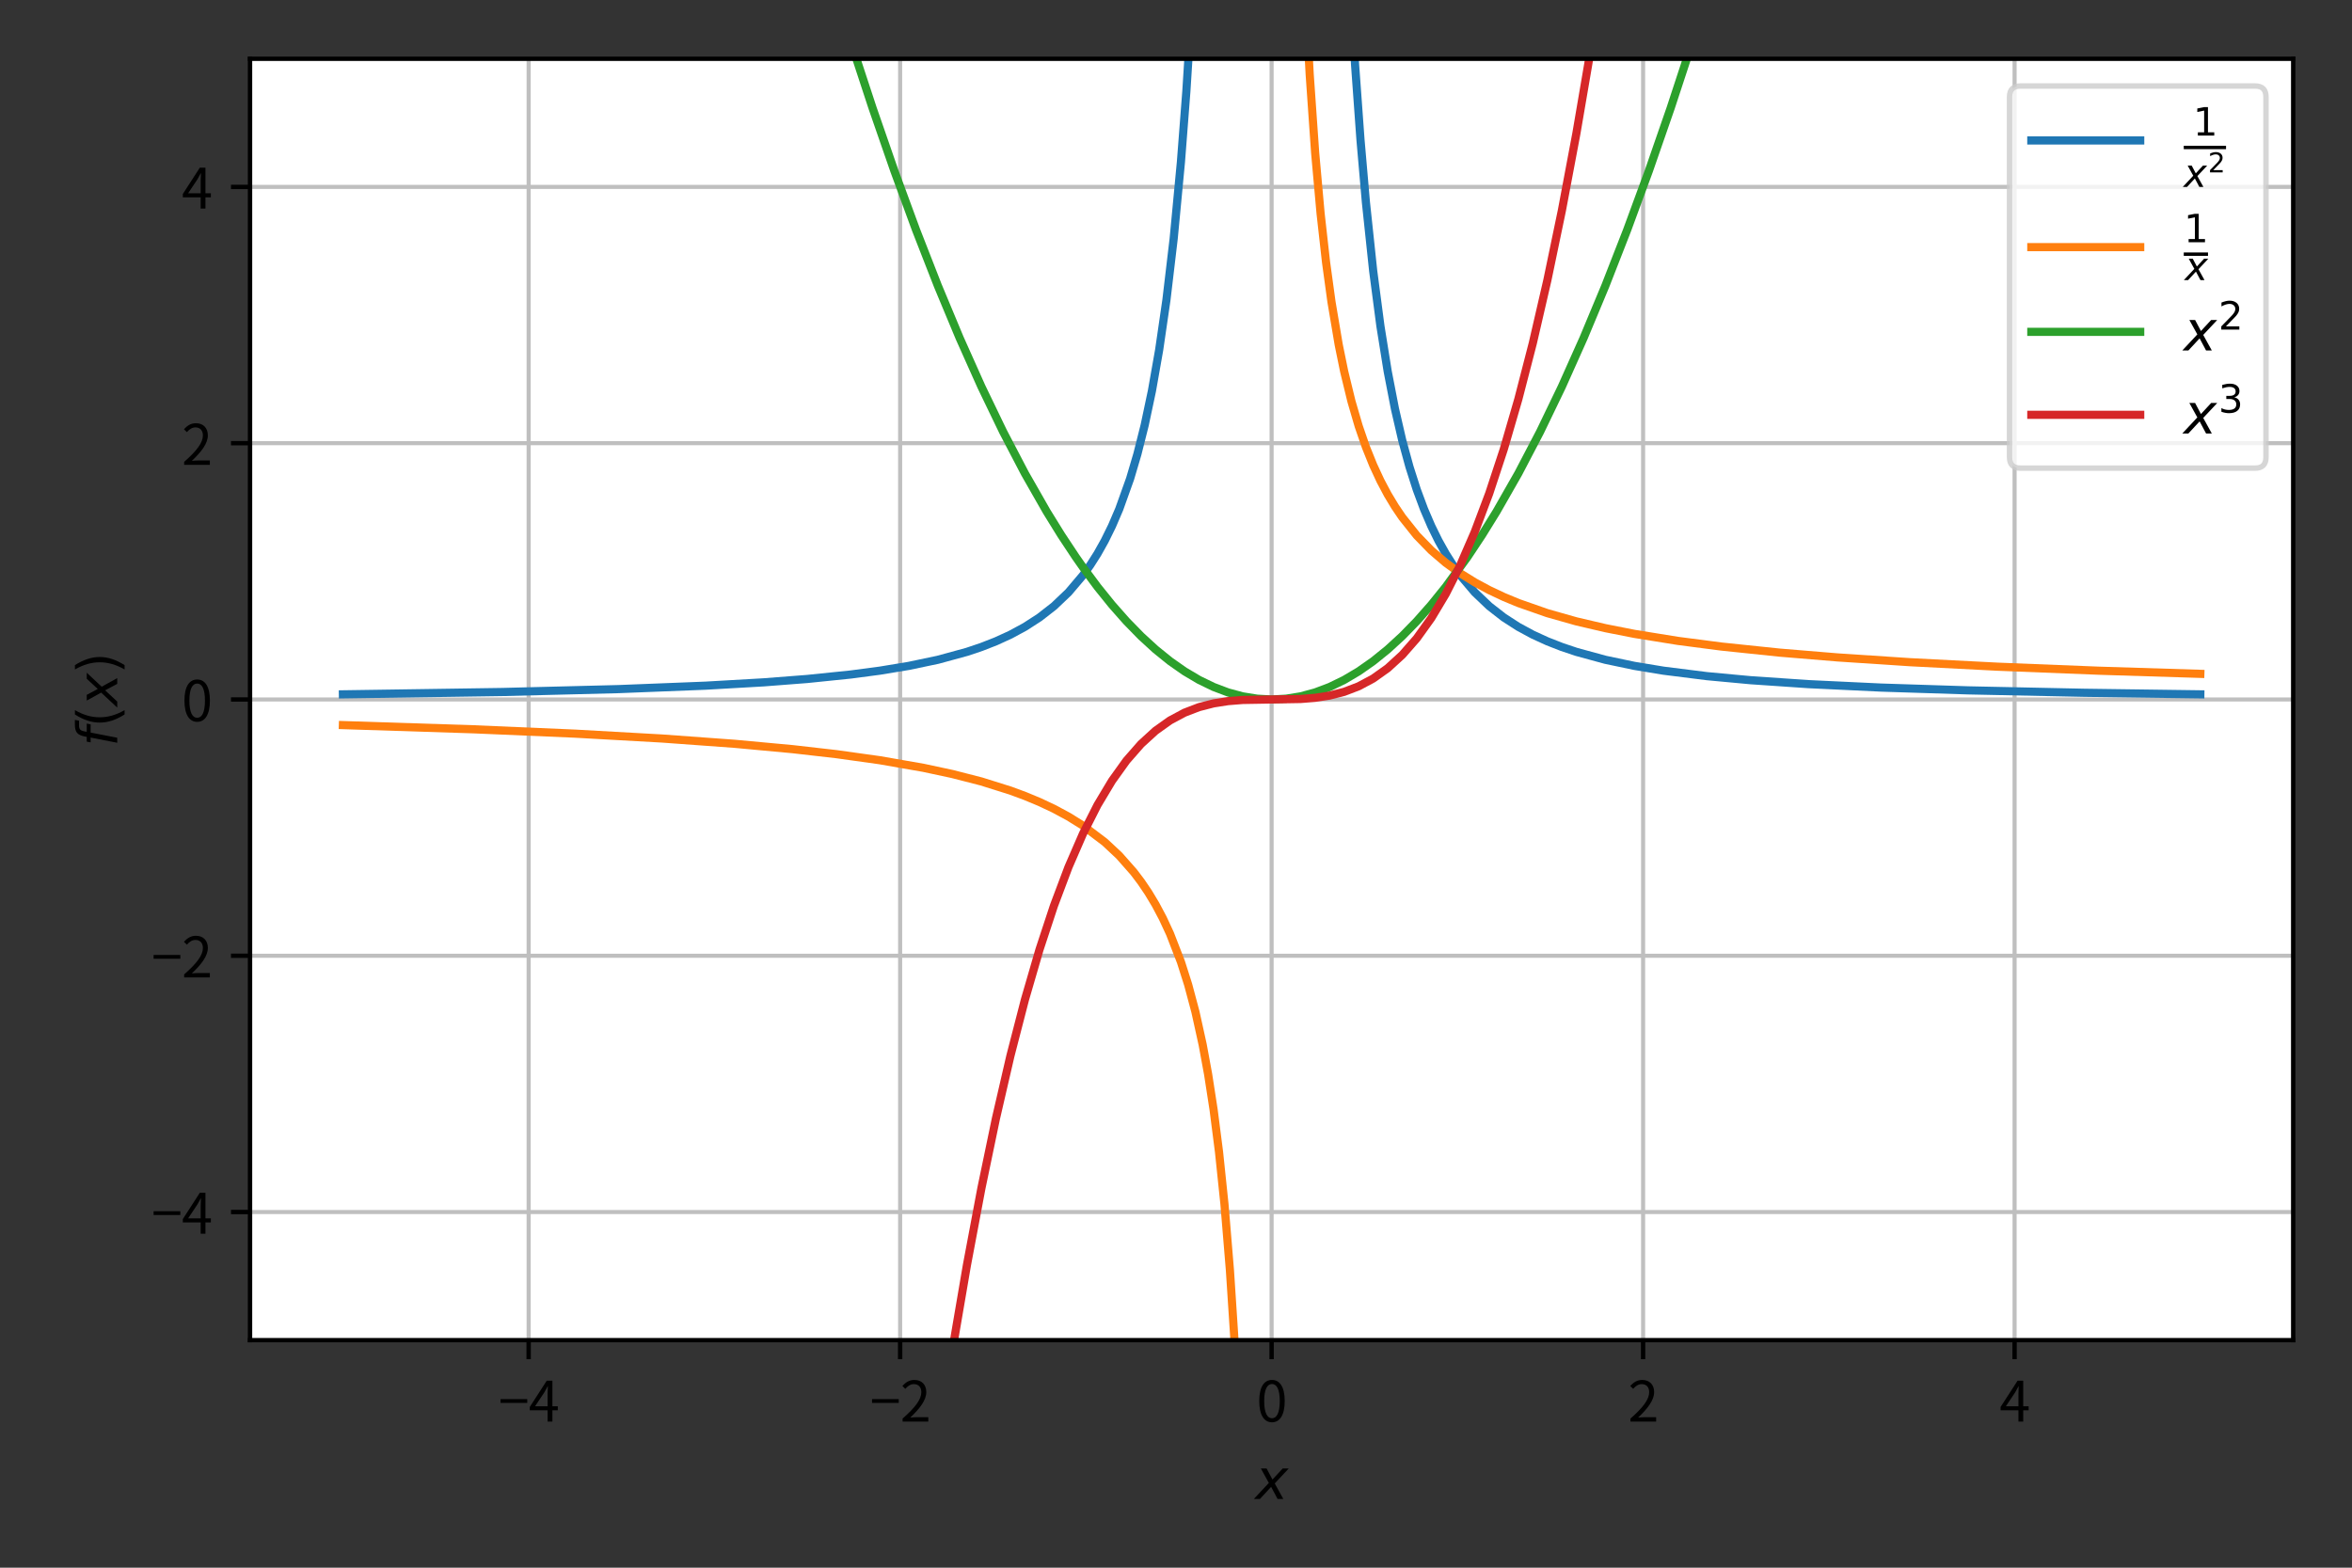<?xml version="1.0" encoding="utf-8" standalone="no"?>
<!DOCTYPE svg PUBLIC "-//W3C//DTD SVG 1.1//EN"
  "http://www.w3.org/Graphics/SVG/1.1/DTD/svg11.dtd">
<svg xmlns:xlink="http://www.w3.org/1999/xlink" width="432pt" height="288pt" viewBox="0 0 432 288" xmlns="http://www.w3.org/2000/svg" version="1.1">
 <rect x="0" y="0" width="432" height="288" fill="#333333" stroke="none"/>
 <defs>
  <style type="text/css">*{stroke-linejoin: round; stroke-linecap: butt}</style>
 </defs>
 <g id="figure_1">
  <g id="patch_1">
   <path d="M 0 288 
L 432 288 
L 432 0 
L 0 0 
L 0 288 
z
" style="fill: none"/>
  </g>
  <g id="axes_1">
   <g id="patch_2">
    <path d="M 45.925 246.2 
L 421.2 246.2 
L 421.2 10.8 
L 45.925 10.8 
z
" style="fill: #ffffff"/>
   </g>
   <g id="matplotlib.axis_1">
    <g id="xtick_1">
     <g id="line2d_1">
      <path d="M 97.099 246.2 
L 97.099 10.8 
" clip-path="url(#p1cc90cf491)" style="fill: none; stroke: #bfbfbf; stroke-width: 0.75; stroke-linecap: square"/>
     </g>
     <g id="line2d_2">
      <defs>
       <path id="mdca87d2167" d="M 0 0 
L 0 3.5 
" style="stroke: #000000; stroke-width: 0.8"/>
      </defs>
      <g>
       <use xlink:href="#mdca87d2167" x="97.099" y="246.2" style="stroke: #000000; stroke-width: 0.8"/>
      </g>
     </g>
     <g id="text_1">
      <!-- −4 -->
      <g transform="translate(91.549 261.159) scale(0.1 -0.1)">
       <defs>
        <path id="NotoSansCJKjp-Regular-2212" d="M 243 2144 
L 3309 2144 
L 3309 2579 
L 243 2579 
L 243 2144 
z
" transform="scale(0.016)"/>
        <path id="NotoSansCJKjp-Regular-34" d="M 736 1760 
L 1805 3360 
C 1939 3590 2067 3821 2182 4051 
L 2208 4051 
C 2195 3808 2176 3430 2176 3200 
L 2176 1760 
L 736 1760 
z
M 2176 0 
L 2726 0 
L 2726 1293 
L 3347 1293 
L 3347 1760 
L 2726 1760 
L 2726 4698 
L 2080 4698 
L 128 1677 
L 128 1293 
L 2176 1293 
L 2176 0 
z
" transform="scale(0.016)"/>
       </defs>
       <use xlink:href="#NotoSansCJKjp-Regular-2212"/>
       <use xlink:href="#NotoSansCJKjp-Regular-34" x="55.5"/>
      </g>
     </g>
    </g>
    <g id="xtick_2">
     <g id="line2d_3">
      <path d="M 165.331 246.2 
L 165.331 10.8 
" clip-path="url(#p1cc90cf491)" style="fill: none; stroke: #bfbfbf; stroke-width: 0.75; stroke-linecap: square"/>
     </g>
     <g id="line2d_4">
      <g>
       <use xlink:href="#mdca87d2167" x="165.331" y="246.2" style="stroke: #000000; stroke-width: 0.8"/>
      </g>
     </g>
     <g id="text_2">
      <!-- −2 -->
      <g transform="translate(159.781 261.159) scale(0.1 -0.1)">
       <defs>
        <path id="NotoSansCJKjp-Regular-32" d="M 282 0 
L 3232 0 
L 3232 506 
L 1933 506 
C 1696 506 1408 480 1165 461 
C 2266 1504 3002 2458 3002 3392 
C 3002 4230 2477 4781 1638 4781 
C 1043 4781 640 4506 256 4090 
L 595 3757 
C 851 4064 1184 4301 1568 4301 
C 2150 4301 2432 3910 2432 3373 
C 2432 2566 1754 1632 282 346 
L 282 0 
z
" transform="scale(0.016)"/>
       </defs>
       <use xlink:href="#NotoSansCJKjp-Regular-2212"/>
       <use xlink:href="#NotoSansCJKjp-Regular-32" x="55.5"/>
      </g>
     </g>
    </g>
    <g id="xtick_3">
     <g id="line2d_5">
      <path d="M 233.562 246.2 
L 233.562 10.8 
" clip-path="url(#p1cc90cf491)" style="fill: none; stroke: #bfbfbf; stroke-width: 0.75; stroke-linecap: square"/>
     </g>
     <g id="line2d_6">
      <g>
       <use xlink:href="#mdca87d2167" x="233.562" y="246.2" style="stroke: #000000; stroke-width: 0.8"/>
      </g>
     </g>
     <g id="text_3">
      <!-- 0 -->
      <g transform="translate(230.787 261.159) scale(0.1 -0.1)">
       <defs>
        <path id="NotoSansCJKjp-Regular-30" d="M 1779 -83 
C 2669 -83 3238 730 3238 2362 
C 3238 3987 2669 4781 1779 4781 
C 883 4781 314 3994 314 2362 
C 314 730 883 -83 1779 -83 
z
M 1779 384 
C 1242 384 883 979 883 2362 
C 883 3731 1242 4314 1779 4314 
C 2310 4314 2669 3731 2669 2362 
C 2669 979 2310 384 1779 384 
z
" transform="scale(0.016)"/>
       </defs>
       <use xlink:href="#NotoSansCJKjp-Regular-30"/>
      </g>
     </g>
    </g>
    <g id="xtick_4">
     <g id="line2d_7">
      <path d="M 301.794 246.2 
L 301.794 10.8 
" clip-path="url(#p1cc90cf491)" style="fill: none; stroke: #bfbfbf; stroke-width: 0.75; stroke-linecap: square"/>
     </g>
     <g id="line2d_8">
      <g>
       <use xlink:href="#mdca87d2167" x="301.794" y="246.2" style="stroke: #000000; stroke-width: 0.8"/>
      </g>
     </g>
     <g id="text_4">
      <!-- 2 -->
      <g transform="translate(299.019 261.159) scale(0.1 -0.1)">
       <use xlink:href="#NotoSansCJKjp-Regular-32"/>
      </g>
     </g>
    </g>
    <g id="xtick_5">
     <g id="line2d_9">
      <path d="M 370.026 246.2 
L 370.026 10.8 
" clip-path="url(#p1cc90cf491)" style="fill: none; stroke: #bfbfbf; stroke-width: 0.75; stroke-linecap: square"/>
     </g>
     <g id="line2d_10">
      <g>
       <use xlink:href="#mdca87d2167" x="370.026" y="246.2" style="stroke: #000000; stroke-width: 0.8"/>
      </g>
     </g>
     <g id="text_5">
      <!-- 4 -->
      <g transform="translate(367.251 261.159) scale(0.1 -0.1)">
       <use xlink:href="#NotoSansCJKjp-Regular-34"/>
      </g>
     </g>
    </g>
    <g id="text_6">
     <!-- $x$ -->
     <g transform="translate(230.562 275.409) scale(0.1 -0.1)">
      <defs>
       <path id="DejaVuSans-Oblique-78" d="M 3841 3500 
L 2234 1784 
L 3219 0 
L 2559 0 
L 1819 1388 
L 531 0 
L -166 0 
L 1556 1844 
L 641 3500 
L 1300 3500 
L 1972 2234 
L 3144 3500 
L 3841 3500 
z
" transform="scale(0.016)"/>
      </defs>
      <use xlink:href="#DejaVuSans-Oblique-78" transform="translate(0 0.312)"/>
     </g>
    </g>
   </g>
   <g id="matplotlib.axis_2">
    <g id="ytick_1">
     <g id="line2d_11">
      <path d="M 45.925 222.66 
L 421.2 222.66 
" clip-path="url(#p1cc90cf491)" style="fill: none; stroke: #bfbfbf; stroke-width: 0.75; stroke-linecap: square"/>
     </g>
     <g id="line2d_12">
      <defs>
       <path id="m7ccfdfc6e6" d="M 0 0 
L -3.5 0 
" style="stroke: #000000; stroke-width: 0.8"/>
      </defs>
      <g>
       <use xlink:href="#m7ccfdfc6e6" x="45.925" y="222.66" style="stroke: #000000; stroke-width: 0.8"/>
      </g>
     </g>
     <g id="text_7">
      <!-- −4 -->
      <g transform="translate(27.825 226.64) scale(0.1 -0.1)">
       <use xlink:href="#NotoSansCJKjp-Regular-2212"/>
       <use xlink:href="#NotoSansCJKjp-Regular-34" x="55.5"/>
      </g>
     </g>
    </g>
    <g id="ytick_2">
     <g id="line2d_13">
      <path d="M 45.925 175.58 
L 421.2 175.58 
" clip-path="url(#p1cc90cf491)" style="fill: none; stroke: #bfbfbf; stroke-width: 0.75; stroke-linecap: square"/>
     </g>
     <g id="line2d_14">
      <g>
       <use xlink:href="#m7ccfdfc6e6" x="45.925" y="175.58" style="stroke: #000000; stroke-width: 0.8"/>
      </g>
     </g>
     <g id="text_8">
      <!-- −2 -->
      <g transform="translate(27.825 179.56) scale(0.1 -0.1)">
       <use xlink:href="#NotoSansCJKjp-Regular-2212"/>
       <use xlink:href="#NotoSansCJKjp-Regular-32" x="55.5"/>
      </g>
     </g>
    </g>
    <g id="ytick_3">
     <g id="line2d_15">
      <path d="M 45.925 128.5 
L 421.2 128.5 
" clip-path="url(#p1cc90cf491)" style="fill: none; stroke: #bfbfbf; stroke-width: 0.75; stroke-linecap: square"/>
     </g>
     <g id="line2d_16">
      <g>
       <use xlink:href="#m7ccfdfc6e6" x="45.925" y="128.5" style="stroke: #000000; stroke-width: 0.8"/>
      </g>
     </g>
     <g id="text_9">
      <!-- 0 -->
      <g transform="translate(33.375 132.48) scale(0.1 -0.1)">
       <use xlink:href="#NotoSansCJKjp-Regular-30"/>
      </g>
     </g>
    </g>
    <g id="ytick_4">
     <g id="line2d_17">
      <path d="M 45.925 81.42 
L 421.2 81.42 
" clip-path="url(#p1cc90cf491)" style="fill: none; stroke: #bfbfbf; stroke-width: 0.75; stroke-linecap: square"/>
     </g>
     <g id="line2d_18">
      <g>
       <use xlink:href="#m7ccfdfc6e6" x="45.925" y="81.42" style="stroke: #000000; stroke-width: 0.8"/>
      </g>
     </g>
     <g id="text_10">
      <!-- 2 -->
      <g transform="translate(33.375 85.4) scale(0.1 -0.1)">
       <use xlink:href="#NotoSansCJKjp-Regular-32"/>
      </g>
     </g>
    </g>
    <g id="ytick_5">
     <g id="line2d_19">
      <path d="M 45.925 34.34 
L 421.2 34.34 
" clip-path="url(#p1cc90cf491)" style="fill: none; stroke: #bfbfbf; stroke-width: 0.75; stroke-linecap: square"/>
     </g>
     <g id="line2d_20">
      <g>
       <use xlink:href="#m7ccfdfc6e6" x="45.925" y="34.34" style="stroke: #000000; stroke-width: 0.8"/>
      </g>
     </g>
     <g id="text_11">
      <!-- 4 -->
      <g transform="translate(33.375 38.32) scale(0.1 -0.1)">
       <use xlink:href="#NotoSansCJKjp-Regular-34"/>
      </g>
     </g>
    </g>
    <g id="text_12">
     <!-- $f\left(x\right)$ -->
     <g transform="translate(21.534 137.15) rotate(-90) scale(0.1 -0.1)">
      <defs>
       <path id="DejaVuSans-Oblique-66" d="M 3059 4863 
L 2969 4384 
L 2419 4384 
Q 2106 4384 1964 4261 
Q 1822 4138 1753 3809 
L 1691 3500 
L 2638 3500 
L 2553 3053 
L 1606 3053 
L 1013 0 
L 434 0 
L 1031 3053 
L 481 3053 
L 563 3500 
L 1113 3500 
L 1159 3744 
Q 1278 4363 1576 4613 
Q 1875 4863 2516 4863 
L 3059 4863 
z
" transform="scale(0.016)"/>
       <path id="DejaVuSans-28" d="M 1984 4856 
Q 1566 4138 1362 3434 
Q 1159 2731 1159 2009 
Q 1159 1288 1364 580 
Q 1569 -128 1984 -844 
L 1484 -844 
Q 1016 -109 783 600 
Q 550 1309 550 2009 
Q 550 2706 781 3412 
Q 1013 4119 1484 4856 
L 1984 4856 
z
" transform="scale(0.016)"/>
       <path id="DejaVuSans-29" d="M 513 4856 
L 1013 4856 
Q 1481 4119 1714 3412 
Q 1947 2706 1947 2009 
Q 1947 1309 1714 600 
Q 1481 -109 1013 -844 
L 513 -844 
Q 928 -128 1133 580 
Q 1338 1288 1338 2009 
Q 1338 2731 1133 3434 
Q 928 4138 513 4856 
z
" transform="scale(0.016)"/>
      </defs>
      <use xlink:href="#DejaVuSans-Oblique-66" transform="translate(0 0.016)"/>
      <use xlink:href="#DejaVuSans-28" transform="translate(35.205 0.016)"/>
      <use xlink:href="#DejaVuSans-Oblique-78" transform="translate(74.219 0.016)"/>
      <use xlink:href="#DejaVuSans-29" transform="translate(133.398 0.016)"/>
     </g>
    </g>
   </g>
   <g id="line2d_21">
    <path d="M 62.983 127.558 
L 92.301 127.127 
L 113.624 126.595 
L 129.616 125.964 
L 140.277 125.352 
L 148.273 124.734 
L 156.269 123.914 
L 161.599 123.209 
L 166.93 122.329 
L 172.26 121.209 
L 177.591 119.754 
L 180.256 118.858 
L 182.922 117.816 
L 185.587 116.596 
L 188.252 115.155 
L 190.918 113.434 
L 193.583 111.359 
L 196.248 108.822 
L 198.914 105.679 
L 200.246 103.817 
L 201.579 101.717 
L 202.911 99.337 
L 204.244 96.626 
L 205.577 93.518 
L 207.576 87.929 
L 208.908 83.424 
L 210.241 78.126 
L 211.574 71.835 
L 212.906 64.287 
L 214.239 55.125 
L 215.572 43.852 
L 216.904 29.766 
L 217.904 16.759 
L 219.015 -1 
M 248.11 -1 
L 248.888 11.848 
L 249.887 25.695 
L 250.887 37.215 
L 252.22 49.79 
L 253.552 59.935 
L 254.885 68.238 
L 256.218 75.119 
L 257.55 80.885 
L 258.883 85.765 
L 260.216 89.932 
L 261.548 93.518 
L 262.881 96.626 
L 264.214 99.337 
L 265.546 101.717 
L 266.879 103.817 
L 268.211 105.679 
L 270.877 108.822 
L 273.542 111.359 
L 276.207 113.434 
L 278.873 115.155 
L 281.538 116.596 
L 284.203 117.816 
L 286.869 118.858 
L 289.534 119.754 
L 294.865 121.209 
L 300.195 122.329 
L 305.526 123.209 
L 313.522 124.215 
L 321.518 124.958 
L 332.179 125.683 
L 345.505 126.314 
L 361.497 126.826 
L 382.82 127.27 
L 404.142 127.558 
L 404.142 127.558 
" clip-path="url(#p1cc90cf491)" style="fill: none; stroke: #1f77b4; stroke-width: 1.5; stroke-linecap: square"/>
   </g>
   <g id="line2d_22">
    <path d="M 62.983 133.208 
L 86.971 133.978 
L 105.628 134.777 
L 121.62 135.674 
L 134.946 136.644 
L 145.607 137.631 
L 153.603 138.544 
L 161.599 139.66 
L 169.595 141.055 
L 174.926 142.196 
L 180.256 143.566 
L 185.587 145.24 
L 188.252 146.224 
L 190.918 147.332 
L 193.583 148.587 
L 196.248 150.022 
L 198.914 151.678 
L 202.911 154.701 
L 205.577 157.196 
L 208.242 160.217 
L 209.575 161.979 
L 210.907 163.948 
L 212.24 166.164 
L 213.573 168.675 
L 214.905 171.545 
L 216.904 176.71 
L 218.237 180.902 
L 219.57 185.893 
L 220.902 191.934 
L 221.902 197.371 
L 222.901 203.828 
L 223.901 211.621 
L 224.9 221.211 
L 225.9 233.304 
L 226.733 246.085 
L 227.566 262.416 
L 228.232 279.156 
L 228.559 289 
M 239.765 -1 
L 240.559 13.714 
L 241.558 28.063 
L 242.558 39.222 
L 243.557 48.15 
L 244.557 55.455 
L 245.89 63.351 
L 246.889 68.238 
L 248.222 73.716 
L 249.554 78.281 
L 250.887 82.144 
L 252.22 85.455 
L 253.552 88.325 
L 254.885 90.836 
L 256.218 93.052 
L 257.55 95.021 
L 260.216 98.369 
L 262.881 101.108 
L 265.546 103.391 
L 268.211 105.322 
L 270.877 106.978 
L 273.542 108.413 
L 276.207 109.668 
L 278.873 110.776 
L 284.203 112.641 
L 289.534 114.152 
L 294.865 115.399 
L 300.195 116.448 
L 308.191 117.739 
L 316.187 118.78 
L 326.848 119.891 
L 337.509 120.774 
L 350.836 121.652 
L 366.828 122.474 
L 385.485 123.214 
L 404.142 123.792 
L 404.142 123.792 
" clip-path="url(#p1cc90cf491)" style="fill: none; stroke: #ff7f0e; stroke-width: 1.5; stroke-linecap: square"/>
   </g>
   <g id="line2d_23">
    <path d="M 153.545 -1 
L 156.269 7.668 
L 160.267 19.844 
L 164.265 31.375 
L 168.263 42.258 
L 172.26 52.495 
L 176.258 62.085 
L 180.256 71.029 
L 184.254 79.327 
L 188.252 86.977 
L 192.25 93.982 
L 194.916 98.292 
L 197.581 102.315 
L 198.914 104.219 
L 201.579 107.811 
L 204.244 111.115 
L 206.909 114.132 
L 209.575 116.862 
L 212.24 119.305 
L 214.905 121.46 
L 217.571 123.328 
L 220.236 124.908 
L 222.901 126.201 
L 225.567 127.207 
L 228.232 127.925 
L 230.897 128.356 
L 233.562 128.5 
L 236.228 128.356 
L 238.893 127.925 
L 241.558 127.207 
L 244.224 126.201 
L 246.889 124.908 
L 249.554 123.328 
L 252.22 121.46 
L 254.885 119.305 
L 257.55 116.862 
L 260.216 114.132 
L 262.881 111.115 
L 265.546 107.811 
L 269.544 102.315 
L 272.209 98.292 
L 274.875 93.982 
L 278.873 86.977 
L 282.871 79.327 
L 286.869 71.029 
L 290.867 62.085 
L 294.865 52.495 
L 298.862 42.258 
L 302.86 31.375 
L 306.858 19.844 
L 310.856 7.668 
L 313.58 -1 
L 313.58 -1 
" clip-path="url(#p1cc90cf491)" style="fill: none; stroke: #2ca02c; stroke-width: 1.5; stroke-linecap: square"/>
   </g>
   <g id="line2d_24">
    <path d="M 168.893 289 
L 169.595 283.671 
L 172.26 265.071 
L 174.926 248.021 
L 177.591 232.452 
L 180.256 218.298 
L 182.922 205.491 
L 185.587 193.963 
L 188.252 183.647 
L 190.918 174.477 
L 193.583 166.384 
L 196.248 159.301 
L 198.914 153.161 
L 201.579 147.896 
L 204.244 143.44 
L 206.909 139.725 
L 209.575 136.683 
L 212.24 134.247 
L 214.905 132.35 
L 217.571 130.925 
L 220.236 129.903 
L 222.901 129.218 
L 225.567 128.803 
L 228.232 128.59 
L 233.562 128.5 
L 238.893 128.41 
L 241.558 128.197 
L 244.224 127.782 
L 246.889 127.097 
L 249.554 126.075 
L 252.22 124.65 
L 254.885 122.753 
L 257.55 120.317 
L 260.216 117.275 
L 262.881 113.56 
L 265.546 109.104 
L 268.211 103.839 
L 270.877 97.699 
L 273.542 90.616 
L 276.207 82.523 
L 278.873 73.353 
L 281.538 63.037 
L 284.203 51.509 
L 286.869 38.702 
L 289.534 24.548 
L 292.199 8.979 
L 293.759 -1 
L 293.759 -1 
" clip-path="url(#p1cc90cf491)" style="fill: none; stroke: #d62728; stroke-width: 1.5; stroke-linecap: square"/>
   </g>
   <g id="patch_3">
    <path d="M 45.925 246.2 
L 45.925 10.8 
" style="fill: none; stroke: #000000; stroke-width: 0.8; stroke-linejoin: miter; stroke-linecap: square"/>
   </g>
   <g id="patch_4">
    <path d="M 421.2 246.2 
L 421.2 10.8 
" style="fill: none; stroke: #000000; stroke-width: 0.8; stroke-linejoin: miter; stroke-linecap: square"/>
   </g>
   <g id="patch_5">
    <path d="M 45.925 246.2 
L 421.2 246.2 
" style="fill: none; stroke: #000000; stroke-width: 0.8; stroke-linejoin: miter; stroke-linecap: square"/>
   </g>
   <g id="patch_6">
    <path d="M 45.925 10.8 
L 421.2 10.8 
" style="fill: none; stroke: #000000; stroke-width: 0.8; stroke-linejoin: miter; stroke-linecap: square"/>
   </g>
   <g id="legend_1">
    <g id="patch_7">
     <path d="M 371.1 86 
L 414.2 86 
Q 416.2 86 416.2 84 
L 416.2 17.8 
Q 416.2 15.8 414.2 15.8 
L 371.1 15.8 
Q 369.1 15.8 369.1 17.8 
L 369.1 84 
Q 369.1 86 371.1 86 
z
" style="fill: #ffffff; opacity: 0.8; stroke: #cccccc; stroke-linejoin: miter"/>
    </g>
    <g id="line2d_25">
     <path d="M 373.1 25.8 
L 383.1 25.8 
L 393.1 25.8 
" style="fill: none; stroke: #1f77b4; stroke-width: 1.5; stroke-linecap: square"/>
    </g>
    <g id="text_13">
     <!-- $\frac{1}{x^{2}}$ -->
     <g transform="translate(401.1 29.3) scale(0.1 -0.1)">
      <defs>
       <path id="DejaVuSans-31" d="M 794 531 
L 1825 531 
L 1825 4091 
L 703 3866 
L 703 4441 
L 1819 4666 
L 2450 4666 
L 2450 531 
L 3481 531 
L 3481 0 
L 794 0 
L 794 531 
z
" transform="scale(0.016)"/>
       <path id="DejaVuSans-32" d="M 1228 531 
L 3431 531 
L 3431 0 
L 469 0 
L 469 531 
Q 828 903 1448 1529 
Q 2069 2156 2228 2338 
Q 2531 2678 2651 2914 
Q 2772 3150 2772 3378 
Q 2772 3750 2511 3984 
Q 2250 4219 1831 4219 
Q 1534 4219 1204 4116 
Q 875 4013 500 3803 
L 500 4441 
Q 881 4594 1212 4672 
Q 1544 4750 1819 4750 
Q 2544 4750 2975 4387 
Q 3406 4025 3406 3419 
Q 3406 3131 3298 2873 
Q 3191 2616 2906 2266 
Q 2828 2175 2409 1742 
Q 1991 1309 1228 531 
z
" transform="scale(0.016)"/>
      </defs>
      <use xlink:href="#DejaVuSans-31" transform="translate(17 43.966) scale(0.7)"/>
      <use xlink:href="#DejaVuSans-Oblique-78" transform="translate(0 -50.448) scale(0.7)"/>
      <use xlink:href="#DejaVuSans-32" transform="translate(44.552 -23.652) scale(0.49)"/>
      <path d="M 0 18.966 
L 0 25.216 
L 77.641 25.216 
L 77.641 18.966 
L 0 18.966 
z
"/>
     </g>
    </g>
    <g id="line2d_26">
     <path d="M 373.1 45.4 
L 383.1 45.4 
L 393.1 45.4 
" style="fill: none; stroke: #ff7f0e; stroke-width: 1.5; stroke-linecap: square"/>
    </g>
    <g id="text_14">
     <!-- $\frac{1}{x}$ -->
     <g transform="translate(401.1 48.9) scale(0.1 -0.1)">
      <use xlink:href="#DejaVuSans-31" transform="translate(0 43.966) scale(0.7)"/>
      <use xlink:href="#DejaVuSans-Oblique-78" transform="translate(2 -25.566) scale(0.7)"/>
      <path d="M 0 18.966 
L 0 25.216 
L 44.536 25.216 
L 44.536 18.966 
L 0 18.966 
z
"/>
     </g>
    </g>
    <g id="line2d_27">
     <path d="M 373.1 60.959 
L 383.1 60.959 
L 393.1 60.959 
" style="fill: none; stroke: #2ca02c; stroke-width: 1.5; stroke-linecap: square"/>
    </g>
    <g id="text_15">
     <!-- $x^{2}$ -->
     <g transform="translate(401.1 64.459) scale(0.1 -0.1)">
      <use xlink:href="#DejaVuSans-Oblique-78" transform="translate(0 0.766)"/>
      <use xlink:href="#DejaVuSans-32" transform="translate(63.646 39.047) scale(0.7)"/>
     </g>
    </g>
    <g id="line2d_28">
     <path d="M 373.1 76.209 
L 383.1 76.209 
L 393.1 76.209 
" style="fill: none; stroke: #d62728; stroke-width: 1.5; stroke-linecap: square"/>
    </g>
    <g id="text_16">
     <!-- $x^{3}$ -->
     <g transform="translate(401.1 79.709) scale(0.1 -0.1)">
      <defs>
       <path id="DejaVuSans-33" d="M 2597 2516 
Q 3050 2419 3304 2112 
Q 3559 1806 3559 1356 
Q 3559 666 3084 287 
Q 2609 -91 1734 -91 
Q 1441 -91 1130 -33 
Q 819 25 488 141 
L 488 750 
Q 750 597 1062 519 
Q 1375 441 1716 441 
Q 2309 441 2620 675 
Q 2931 909 2931 1356 
Q 2931 1769 2642 2001 
Q 2353 2234 1838 2234 
L 1294 2234 
L 1294 2753 
L 1863 2753 
Q 2328 2753 2575 2939 
Q 2822 3125 2822 3475 
Q 2822 3834 2567 4026 
Q 2313 4219 1838 4219 
Q 1578 4219 1281 4162 
Q 984 4106 628 3988 
L 628 4550 
Q 988 4650 1302 4700 
Q 1616 4750 1894 4750 
Q 2613 4750 3031 4423 
Q 3450 4097 3450 3541 
Q 3450 3153 3228 2886 
Q 3006 2619 2597 2516 
z
" transform="scale(0.016)"/>
      </defs>
      <use xlink:href="#DejaVuSans-Oblique-78" transform="translate(0 0.766)"/>
      <use xlink:href="#DejaVuSans-33" transform="translate(63.646 39.047) scale(0.7)"/>
     </g>
    </g>
   </g>
  </g>
 </g>
 <defs>
  <clipPath id="p1cc90cf491">
   <rect x="45.925" y="10.8" width="375.275" height="235.4"/>
  </clipPath>
 </defs>
</svg>

